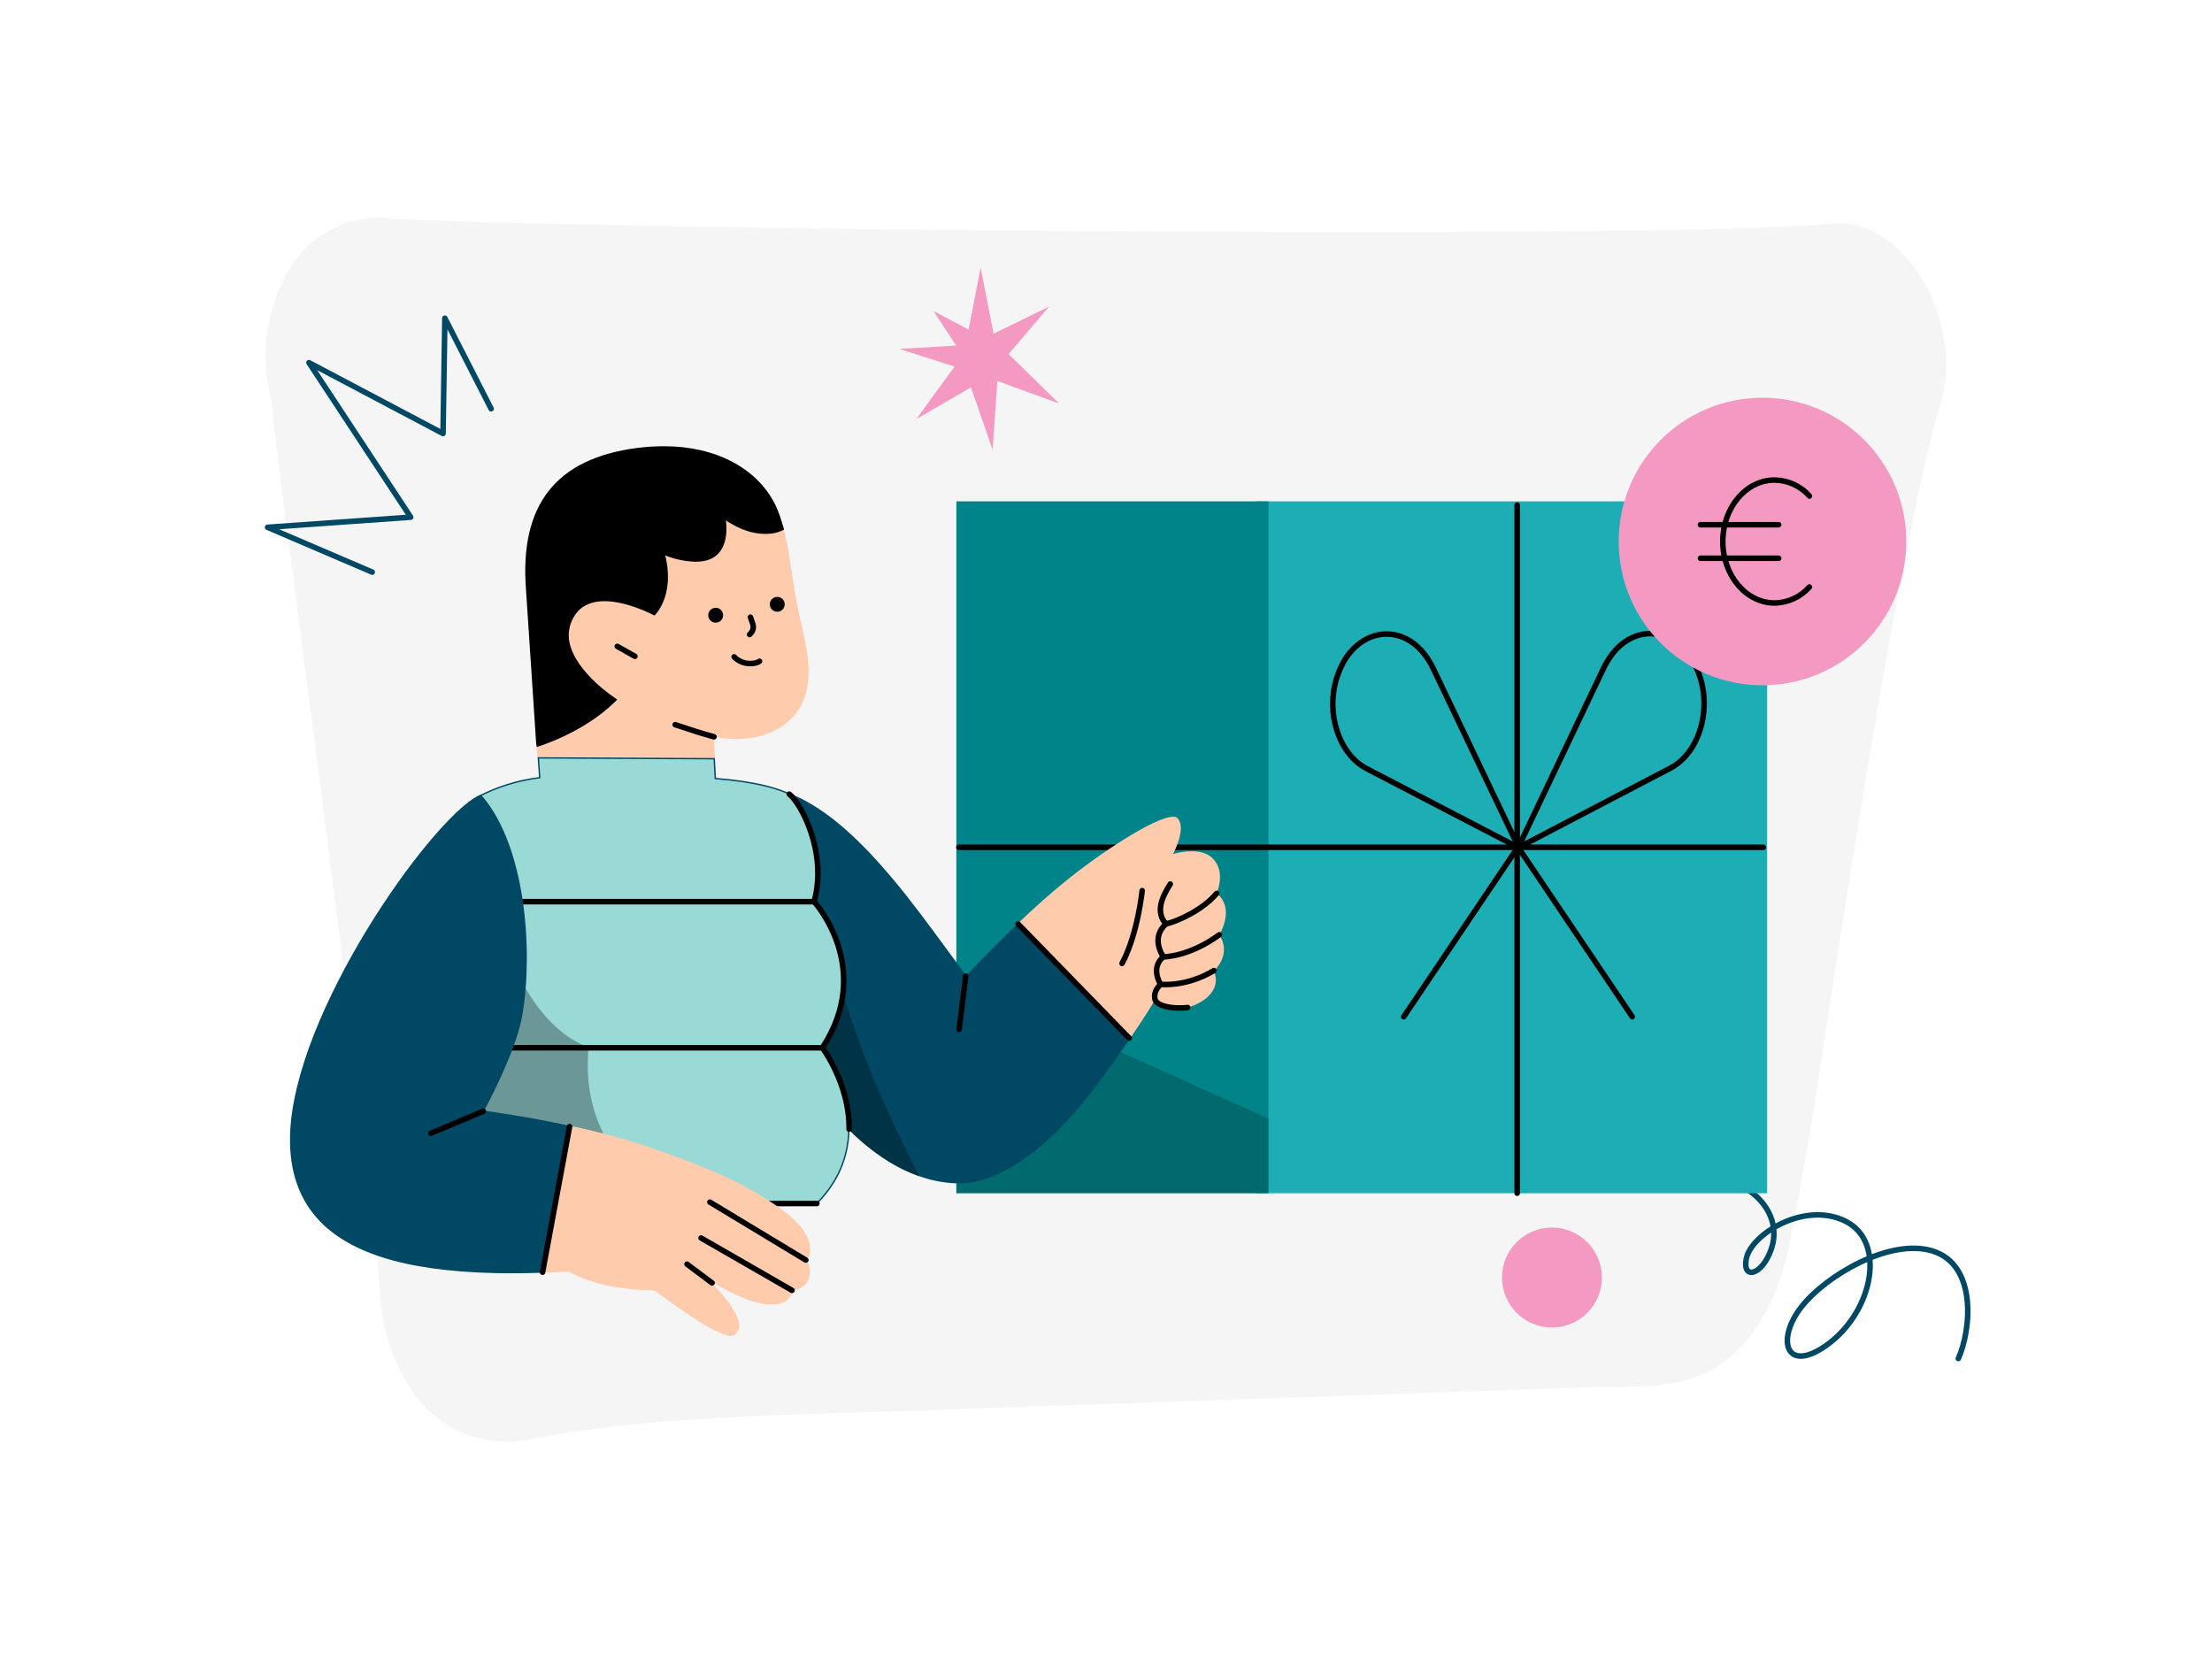 <svg width="640" height="480" viewBox="0 0 640 480" fill="none" xmlns="http://www.w3.org/2000/svg">
<path d="M640 0H0V480H640V0Z" fill="white"/>
<path d="M556.004 80.5C550.252 71.128 540.852 63.752 531.004 64.672C475.86 69.796 139.44 66.004 108.444 62.88C105.608 63.34 102.812 63.852 99.976 64.316C97.424 65.648 94.912 67.028 92.36 68.36C86.364 72.764 81.988 79.628 79.352 87.568C77.084 94.432 76.396 101.04 77.164 108.416C77.448 111.128 77.936 113.588 78.544 115.892C79.516 131.208 103.744 305.152 109.012 362.568C109.62 369.276 109.824 376.448 111.08 382.9C113.348 394.58 119.628 405.488 127.976 411.38C132.636 414.66 136.564 415.836 141.628 416.708C146.936 417.628 150.788 416.86 156.296 415.888C158.2 415.528 160.104 415.172 161.968 414.812C196.816 409.432 232.104 409.28 267.152 408.052C303.536 406.772 339.924 405.488 376.308 404.26C394.744 403.596 413.14 402.98 431.572 402.316C440.568 402.008 449.524 401.7 458.52 401.392C468.892 401.032 480.396 402.056 490.448 398.472C503.452 393.864 512.284 381.108 516.5 365.332C517.796 360.468 518.604 355.344 519.58 350.376C521.604 339.876 523.428 329.324 525.128 318.776C528.532 297.568 548.388 160.504 561.756 115.536C565.2 103.804 561.716 89.872 556.004 80.5Z" fill="#F5F5F5"/>
<path d="M566.605 393.064C570.277 384.98 572.241 365.876 559.005 361.908C546.741 358.236 528.337 369.02 521.225 378.096C514.109 387.172 516.433 396.82 527.113 390.128C541.593 381.052 546.341 359.524 533.973 353.34C522.193 347.448 506.745 357.012 505.265 364.124C504.001 370.308 509.657 369.192 512.381 361.676C515.333 353.572 510.289 346.688 504.529 343.524C494.713 338.12 493.001 332.232 492.265 328.328" stroke="#004863" stroke-width="1.6" stroke-linecap="round"/>
<path d="M511.288 145.056H363.3V345.24H511.288V145.056Z" fill="#1CADB5"/>
<path d="M367.008 145.056H276.696V345.24H367.008V145.056Z" fill="#00848A"/>
<path opacity="0.2" d="M367.008 345.239H276.696V282.907L367.008 323.659V345.239Z" fill="black"/>
<path d="M277.437 245.147H510.176" stroke="black" stroke-width="1.6" stroke-linecap="round" stroke-linejoin="round"/>
<path d="M438.964 146.136V345.24" stroke="black" stroke-width="1.6" stroke-linecap="round" stroke-linejoin="round"/>
<path d="M439.428 245.267L395.384 222.371C387.408 218.175 383.516 206.427 386.76 196.119C387.408 194.083 388.244 192.283 389.264 190.607C394.828 182.095 404.656 181.015 411.24 188.207C412.536 189.647 413.556 191.207 414.484 193.003L439.428 245.267Z" stroke="black" stroke-width="1.6" stroke-linecap="round" stroke-linejoin="round"/>
<path d="M439.24 245.267L483.284 222.251C491.26 218.055 495.156 206.307 491.908 195.999C491.26 193.963 490.424 192.163 489.404 190.487C483.844 181.975 474.012 180.895 467.428 188.087C466.132 189.527 465.112 191.087 464.184 192.883L439.24 245.267Z" stroke="black" stroke-width="1.6" stroke-linecap="round" stroke-linejoin="round"/>
<path d="M439.336 245.268L472.252 294.172" stroke="black" stroke-width="1.6" stroke-linecap="round" stroke-linejoin="round"/>
<path d="M439.057 245.268L406.141 294.172" stroke="black" stroke-width="1.6" stroke-linecap="round" stroke-linejoin="round"/>
<path d="M509.94 198.275C532.92 198.275 551.544 179.651 551.544 156.675C551.544 133.695 532.92 115.071 509.94 115.071C486.96 115.071 468.336 133.695 468.336 156.675C468.336 179.651 486.96 198.275 509.94 198.275Z" fill="#F499C1"/>
<path d="M523.52 143.528C520.988 140.616 517.324 138.944 513.444 138.892C505.144 138.892 498.46 146.868 498.46 156.676C498.46 166.484 505.196 174.46 513.444 174.46C517.324 174.404 520.932 172.736 523.52 169.824" stroke="black" stroke-width="1.6" stroke-linecap="round" stroke-linejoin="round"/>
<path d="M491.996 151.823H514.628" stroke="black" stroke-width="1.6" stroke-linecap="round" stroke-linejoin="round"/>
<path d="M491.996 161.523H514.628" stroke="black" stroke-width="1.6" stroke-linecap="round" stroke-linejoin="round"/>
<path d="M142.096 118.263L128.712 92.067L128.188 125.427L89.392 104.931L118.828 149.635L77.416 152.563L107.692 165.531" stroke="#004863" stroke-width="1.6" stroke-linecap="round" stroke-linejoin="round"/>
<path d="M276.639 99.972L270.107 89.996L280.243 95.344L283.727 77.416L287.475 96.548L303.519 88.696L291.823 102.456L306.407 116.72L288.555 110.232L287.195 130.164L280.943 112.072L265.159 121.208L276.195 106.044L260.231 100.956L276.639 99.972Z" fill="#F499C1"/>
<path d="M449.023 384.08C457.003 384.08 463.479 377.604 463.479 369.624C463.479 361.644 457.003 355.168 449.023 355.168C441.047 355.168 434.571 361.644 434.571 369.624C434.571 377.604 441.047 384.08 449.023 384.08Z" fill="#F499C1"/>
<path d="M246.056 327.022L246.056 327.021C241.451 322.496 237.402 317.419 233.988 311.944L228.088 229.688C228.088 229.688 228.088 229.688 228.088 229.688L228.088 229.688C228.088 229.688 228.088 229.688 228.088 229.688C228.088 229.688 228.088 229.688 228.088 229.688L228.088 229.687L228.09 229.686C228.092 229.684 228.094 229.681 228.099 229.679C228.113 229.669 228.138 229.659 228.171 229.655L231.71 231.229C240.965 235.877 249.678 244.384 257.559 253.709C263.317 260.522 268.62 267.757 273.363 274.228C275.113 276.616 276.787 278.9 278.38 281.02L278.381 281.022L279.417 282.378L279.562 282.567L279.723 282.392C280.676 281.354 286.896 274.739 294.627 267.408C294.628 267.407 294.629 267.406 294.629 267.405L295.202 266.896L327.257 299.745L326.792 300.405L326.792 300.405C326.327 301.067 325.86 301.734 325.39 302.405C323.197 305.535 320.942 308.753 318.579 311.97L318.578 311.97C298.664 339.291 283.402 342.196 277.82 342.196C264.26 342.196 253.064 333.946 246.056 327.022Z" fill="#004863" stroke="#004863" stroke-width="0.4"/>
<path opacity="0.3" d="M265.616 340.244C246.396 333.384 233.952 312.248 233.872 312.008L231.16 272.284H231.32C232.996 272.444 234.508 273.004 235.944 273.88C238.26 275.236 241.288 278.108 242.964 283.928C250.064 310.732 265.696 339.684 265.856 339.924L266.016 340.324L265.616 340.244Z" fill="black"/>
<path d="M294.332 267.34C299.356 262.552 303.904 258.484 307.972 255.216C317.544 247.316 334.136 236.312 339.4 236.312C339.96 236.232 340.516 236.468 340.836 236.868C342.988 239.74 340.196 245.564 339.4 247.08C341.156 246.6 342.988 246.28 344.744 246.28C348.172 246.28 350.568 247.396 351.924 249.712C354.076 253.38 352.32 257.688 352.004 258.484C352.8 259.044 357.108 262.472 352.8 270.528C353.28 271.248 356.308 275.792 351.204 280.98C351.524 281.696 353.2 285.444 348.732 289.036C346.1 290.948 342.988 291.984 339.72 292.064C336.928 292.064 335.012 291.028 334.216 289.272C333.576 290.312 331.104 294.46 326.796 300.68L294.332 267.34Z" fill="#FFCBAD"/>
<path d="M343.628 291.508C339.96 291.984 334.852 291.268 334.216 289.272C333.736 287.76 334.456 286.004 335.812 284.808C335.332 284.088 333.02 279.784 336.608 276.832C336.048 276.032 333.02 271.168 337.404 267.26C336.848 266.78 335.252 265.104 335.892 261.676C336.288 259.76 337.324 257.768 338.604 255.772" stroke="black" stroke-width="1.6" stroke-linecap="round"/>
<path d="M161.284 226.741L155.94 220.277L155.86 219.801C155.86 219.561 155.464 219.321 155.464 219.081C154.664 208.953 154.108 198.345 153.548 189.089C153.072 181.513 153.548 183.429 153.228 179.121C151.316 154.633 161.844 141.233 185.376 138.201C187.928 137.881 190.48 137.721 193.032 137.721C207.788 137.721 218.876 135.409 224.06 145.857C227.012 151.761 227.888 157.745 228.928 164.685C229.564 168.753 230.124 172.977 231.24 177.845L231.64 179.601C233.632 187.973 235.784 197.545 231.24 205.045C227.888 210.549 221.028 213.817 212.892 213.817C210.74 213.817 208.664 213.577 206.592 213.101L206.832 219.401L195.744 228.973L161.284 226.741Z" fill="#FFCBAD"/>
<path d="M155.144 215.252C154.504 206.24 152.512 174.892 152.192 170.664C150.28 146.096 160.808 132.616 184.496 129.584C187.048 129.268 189.604 129.108 192.156 129.108C206.992 129.108 218.956 135.408 224.22 145.856C225.336 148.092 226.056 150.484 226.772 152.956L226.852 153.276H226.772C225.256 154.072 223.504 154.472 221.748 154.472C221.588 154.472 221.508 154.472 221.348 154.472C217.76 154.472 213.932 153.196 210.02 150.564C210.26 152.32 210.58 156.784 208.188 159.736C206.672 161.652 204.36 162.528 201.248 162.528C198.216 162.448 195.264 161.812 192.472 160.692C195.344 172.34 189.524 177.924 189.524 177.924L189.364 178.084L189.124 178.004C189.044 177.924 181.548 173.936 174.844 173.936C171.016 173.936 168.144 175.292 166.392 177.924C164.796 180.236 164.156 183.188 164.796 185.98C166.632 194.672 178.116 202.092 178.276 202.172L178.596 202.412L178.276 202.728C168.784 212.22 155.464 216.052 155.304 216.132L155.144 215.252Z" fill="black"/>
<path d="M183.7 189.889L178.596 187.017" stroke="black" stroke-width="1.6" stroke-linecap="round" stroke-linejoin="round"/>
<path d="M206.592 213.181C203.004 212.221 199.412 211.025 195.344 209.669" stroke="black" stroke-width="1.6" stroke-linecap="round" stroke-linejoin="round"/>
<path d="M217.12 178.561L217.76 180.397C218.156 181.433 217.92 182.549 217.12 183.349L216.88 183.589" stroke="black" stroke-width="1.6" stroke-linecap="round" stroke-linejoin="round"/>
<path d="M219.752 191.324C218.636 192.2 214.808 192.6 212.416 190.048" stroke="black" stroke-width="1.6" stroke-linecap="round" stroke-linejoin="round"/>
<path d="M207.072 180.157C208.26 180.157 209.224 179.193 209.224 178.005C209.224 176.817 208.26 175.849 207.072 175.849C205.876 175.849 204.916 176.817 204.916 178.005C204.916 179.193 205.876 180.157 207.072 180.157Z" fill="black"/>
<path d="M226.604 176.137C227.324 175.189 227.124 173.833 226.176 173.121C225.224 172.405 223.876 172.605 223.16 173.553C222.448 174.501 222.64 175.849 223.588 176.569C224.54 177.277 225.896 177.085 226.604 176.137Z" fill="black"/>
<path d="M155.965 225.022L156.157 224.998L156.139 224.806C156.063 223.984 156.024 223.278 155.985 222.571L155.983 222.539C155.944 221.822 155.904 221.101 155.823 220.26L155.758 219.281L206.643 219.519L206.952 225.075L206.962 225.25L207.136 225.263C219.224 226.217 225.415 228.283 228.423 229.783C229.168 230.343 230.242 231.632 231.376 233.5C232.512 235.373 233.697 237.81 234.659 240.633C236.584 246.28 237.611 253.456 235.591 260.747L235.562 260.851L235.634 260.932C236.184 261.559 240.392 266.539 242.654 274.127C244.913 281.708 245.233 291.894 238.012 302.963L237.939 303.075L238.015 303.185C241.109 307.713 243.335 312.715 244.605 318.035L244.605 318.035C246.507 325.969 246.665 337.697 236.361 348.16L236.341 348.18H128.704C128.705 345.601 128.85 317.54 130.119 289.442C130.757 275.315 131.679 261.183 133.009 250.275C133.674 244.821 134.441 240.179 135.323 236.75C135.765 235.035 136.233 233.63 136.729 232.581C137.229 231.524 137.741 230.862 138.25 230.584C143.808 227.644 149.768 225.82 155.965 225.022Z" fill="#99D9D6" stroke="#004863" stroke-width="0.4"/>
<path opacity="0.3" d="M128.504 348.381V348.221C128.504 347.741 128.744 303.073 131.136 269.093V268.937H131.456C132.412 268.937 141.184 269.173 147.964 277.549C148.044 277.789 155.304 297.569 170.22 302.993L170.3 303.073V303.233C167.188 336.257 195.344 348.061 195.584 348.141L195.504 348.461L128.504 348.381Z" fill="black"/>
<path d="M245.676 326.685C245.836 313.681 237.94 303.153 237.94 303.153C253.096 280.021 235.548 260.877 235.548 260.877C239.536 246.521 231.56 232.165 228.368 229.769" stroke="black" stroke-width="1.6" stroke-linecap="round" stroke-linejoin="round"/>
<path d="M279.416 282.416L277.504 297.808" stroke="black" stroke-width="1.6" stroke-linecap="round" stroke-linejoin="round"/>
<path d="M294.572 267.341L326.716 300.361" stroke="black" stroke-width="1.6" stroke-linecap="round" stroke-linejoin="round"/>
<path d="M237.94 303.152H129.3" stroke="black" stroke-width="1.6" stroke-linecap="round" stroke-linejoin="round"/>
<path d="M235.548 260.876H134.244" stroke="black" stroke-width="1.6" stroke-linecap="round" stroke-linejoin="round"/>
<path d="M324.644 278.744C329.188 270.292 330.468 257.688 330.468 257.688" stroke="black" stroke-width="1.6" stroke-linecap="round" stroke-linejoin="round"/>
<path d="M352.004 258.484C348.016 263.272 340.836 266.46 337.644 267.26" stroke="black" stroke-width="1.6" stroke-linecap="round" stroke-linejoin="round"/>
<path d="M352.8 270.448C344.024 276.832 336.848 276.832 336.848 276.832" stroke="black" stroke-width="1.6" stroke-linecap="round" stroke-linejoin="round"/>
<path d="M351.204 280.82C343.228 285.604 336.048 284.808 336.048 284.808" stroke="black" stroke-width="1.6" stroke-linecap="round" stroke-linejoin="round"/>
<path d="M236.344 348.221H128.664" stroke="black" stroke-width="1.6" stroke-linecap="round" stroke-linejoin="round"/>
<path d="M164.837 325.925L165.436 326.042L156.976 368.041L156.975 368.041L156.728 368.047C153.782 368.125 150.917 368.201 148.204 368.201C120.616 368.201 102.582 363.335 92.831 353.345C86.815 347.17 83.877 338.93 84.116 328.681L84.116 328.681C84.513 311.109 94.558 288.434 106.27 269.197C112.123 259.583 118.387 250.837 124.057 244.028C129.717 237.232 134.767 232.388 138.219 230.522C138.252 230.515 138.281 230.502 138.307 230.486C138.328 230.472 138.346 230.457 138.358 230.445L138.386 230.434L139.057 230.166L139.757 230.94C145.703 238.117 149.305 248.98 151.018 260.459C152.73 271.934 152.551 283.997 150.959 293.547C150.085 298.707 147.581 305.148 145.159 310.55C142.739 315.947 140.409 320.289 139.892 321.246L139.755 321.498L140.04 321.539C140.119 321.55 140.219 321.564 140.34 321.581C142.761 321.925 153.292 323.419 164.833 325.924L164.837 325.925Z" fill="#004863" stroke="#004863" stroke-width="0.4"/>
<path d="M211.456 386.509C206.912 386.509 193.112 376.137 189.92 373.745C189.524 373.585 188.964 373.425 188.564 373.265C173.968 373.265 165.432 368.481 164.556 367.921H164.476C161.924 368.081 159.372 368.161 157.06 368.241H156.9L164.716 325.729H164.876C172.372 327.241 179.792 329.237 187.048 331.629C203.24 337.293 214.728 341.601 226.216 349.977C232.436 354.521 234.112 358.273 234.352 360.585C234.588 361.941 234.272 363.297 233.552 364.413C233.552 364.493 233.552 364.493 233.552 364.573C234.588 367.205 234.508 369.197 233.632 370.793C232.676 372.229 231.24 373.109 229.564 373.345C229.484 373.345 229.484 373.425 229.404 373.425C228.608 376.137 226.532 377.493 223.264 377.493C217.84 377.493 210.18 373.425 206.272 371.113C206.112 371.033 205.952 371.193 206.032 371.353C209.064 374.385 214.012 380.045 213.852 383.797C213.852 384.673 213.372 385.549 212.656 386.109C212.176 386.429 211.856 386.509 211.456 386.509Z" fill="#FFCBAD"/>
<path d="M139.828 321.501L124.676 327.881" stroke="black" stroke-width="1.6" stroke-linecap="round" stroke-linejoin="round"/>
<path d="M164.796 325.964L156.98 368.08" stroke="black" stroke-width="1.6" stroke-linecap="round" stroke-linejoin="round"/>
<path d="M229.164 373.344L202.844 358.192" stroke="black" stroke-width="1.6" stroke-linecap="round" stroke-linejoin="round"/>
<path d="M233.152 364.572L205.396 347.82" stroke="black" stroke-width="1.6" stroke-linecap="round" stroke-linejoin="round"/>
<path d="M206.031 371.193L198.775 365.769" stroke="black" stroke-width="1.6" stroke-linecap="round" stroke-linejoin="round"/>
</svg>
